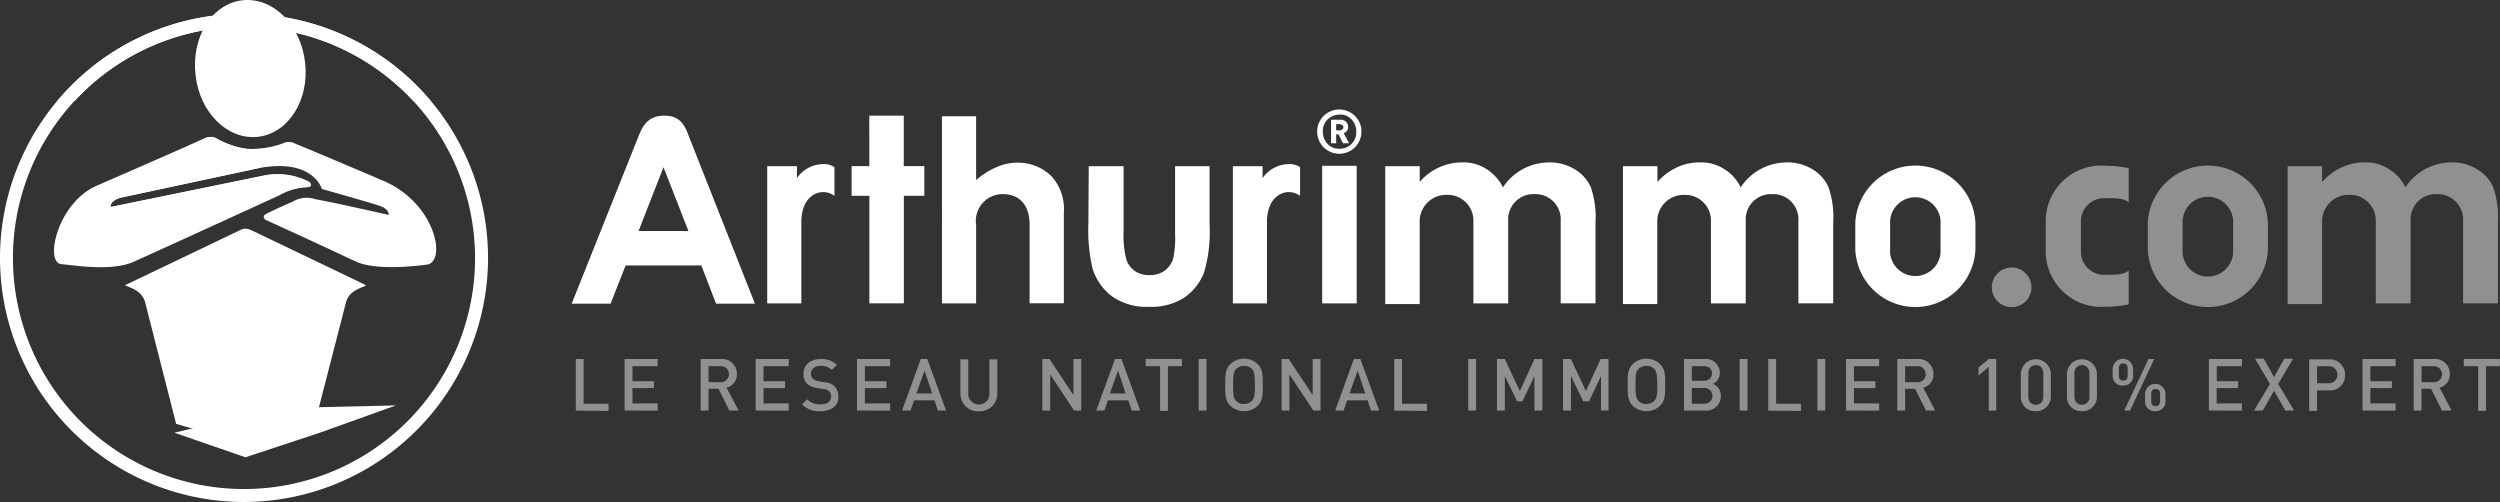 <svg xmlns="http://www.w3.org/2000/svg" xmlns:xlink="http://www.w3.org/1999/xlink" width="138.775" height="27.866" viewBox="0 0 138.775 27.866"><rect x="0" y="0" width="138.775" height="27.866" fill="#333333" stroke="none"/><defs><linearGradient id="linear-gradient" x1="0.638" y1="79.277" x2="0.952" y2="79.433" gradientUnits="objectBoundingBox"><stop offset="0" stop-color="#fff"></stop><stop offset="1"></stop></linearGradient><linearGradient id="linear-gradient-2" x1="0.669" y1="79.356" x2="0.096" y2="79.717" xlink:href="#linear-gradient"></linearGradient></defs><g id="arthur_immo_group" data-name="arthur immo group" transform="translate(-526.529 0)"><path id="Trac&#xE9;_11992" data-name="Trac&#xE9; 11992" d="M301.788,331.243v-2.861h.435v2.482h1.382v.4l-1.817-.018Z" transform="translate(256.703 -308.454)" fill="#909090"></path><path id="Trac&#xE9;_11993" data-name="Trac&#xE9; 11993" d="M303.251,331.243v-2.861h1.839v.4h-1.4v.833h1.194v.379h-1.194v.853h1.4v.4Z" transform="translate(257.947 -308.454)" fill="#909090"></path><path id="Trac&#xE9;_11994" data-name="Trac&#xE9; 11994" d="M307.126,331.243l-.605-1.212h-.55v1.212h-.437v-2.861h1.118a.822.822,0,0,1,.892.833.746.746,0,0,1-.57.759l.664,1.27Zm-.511-2.463h-.644v.89h.644a.447.447,0,1,0,0-.89Z" transform="translate(259.889 -308.454)" fill="#909090"></path><path id="Trac&#xE9;_11995" data-name="Trac&#xE9; 11995" d="M307.183,331.243v-2.861h1.838v.4h-1.4v.833h1.194v.379h-1.194v.853h1.4v.4Z" transform="translate(261.292 -308.454)" fill="#909090"></path><path id="Trac&#xE9;_11996" data-name="Trac&#xE9; 11996" d="M309.6,331.28a1.3,1.3,0,0,1-1.023-.379l.285-.283a.957.957,0,0,0,.738.283c.379,0,.587-.17.587-.435a.4.4,0,0,0-.113-.3.461.461,0,0,0-.322-.113l-.342-.057a1.1,1.1,0,0,1-.548-.228.754.754,0,0,1-.209-.55c0-.492.359-.833.966-.833a1.2,1.2,0,0,1,.89.322l-.283.283a.83.83,0,0,0-.626-.226c-.341,0-.531.189-.531.453a.379.379,0,0,0,.115.267.727.727,0,0,0,.322.131l.322.057a.849.849,0,0,1,.529.209.753.753,0,0,1,.228.587C310.64,330.958,310.2,331.28,309.6,331.28Z" transform="translate(262.476 -308.454)" fill="#909090"></path><path id="Trac&#xE9;_11997" data-name="Trac&#xE9; 11997" d="M310.223,331.243v-2.861h1.838v.4h-1.4v.833h1.194v.379H310.66v.853h1.4v.4Z" transform="translate(263.878 -308.454)" fill="#909090"></path><path id="Trac&#xE9;_11998" data-name="Trac&#xE9; 11998" d="M313.563,331.243l-.189-.568h-1.136l-.191.568h-.472l1.042-2.861h.359l1.042,2.861Zm-.738-2.217-.455,1.269h.872Z" transform="translate(265.028 -308.454)" fill="#909090"></path><path id="Trac&#xE9;_11999" data-name="Trac&#xE9; 11999" d="M314.348,331.272a.966.966,0,0,1-1.023-.985v-1.895h.437v1.877a.588.588,0,1,0,1.173,0v-1.877h.437v1.895A.966.966,0,0,1,314.348,331.272Z" transform="translate(266.516 -308.445)" fill="#909090"></path><path id="Trac&#xE9;_12000" data-name="Trac&#xE9; 12000" d="M317.544,331.243l-1.325-2.008v2.008h-.437v-2.861h.4l1.327,2.008v-2.008h.435v2.861Z" transform="translate(268.606 -308.454)" fill="#909090"></path><path id="Trac&#xE9;_12001" data-name="Trac&#xE9; 12001" d="M319.369,331.243l-.189-.568h-1.136l-.191.568H317.4l1.042-2.861h.359l1.042,2.861Zm-.757-2.217-.455,1.269h.872Z" transform="translate(269.982 -308.454)" fill="#909090"></path><path id="Trac&#xE9;_12002" data-name="Trac&#xE9; 12002" d="M320.115,328.78v2.482h-.435V328.78h-.8v-.4h2.008v.4Z" transform="translate(271.245 -308.454)" fill="#909090"></path><path id="Trac&#xE9;_12003" data-name="Trac&#xE9; 12003" d="M320.471,331.243v-2.861h.435v2.861Z" transform="translate(272.595 -308.454)" fill="#909090"></path><path id="Trac&#xE9;_12004" data-name="Trac&#xE9; 12004" d="M323.07,330.985a1.054,1.054,0,0,1-.759.3,1.088,1.088,0,0,1-.757-.3c-.285-.283-.285-.605-.285-1.155s0-.872.285-1.157a1.1,1.1,0,0,1,1.516,0c.283.285.283.607.283,1.157S323.353,330.7,323.07,330.985Zm-.322-2.045a.566.566,0,0,0-.437-.17.688.688,0,0,0-.435.17c-.133.152-.17.322-.17.89s.019.738.17.89a.571.571,0,0,0,.435.17.693.693,0,0,0,.437-.17c.133-.152.17-.322.17-.89C322.9,329.244,322.881,329.092,322.748,328.94Z" transform="translate(273.273 -308.462)" fill="#909090"></path><path id="Trac&#xE9;_12005" data-name="Trac&#xE9; 12005" d="M324.721,331.243l-1.327-2.008v2.008h-.435v-2.861h.4l1.325,2.008v-2.008h.437v2.861Z" transform="translate(274.711 -308.454)" fill="#909090"></path><path id="Trac&#xE9;_12006" data-name="Trac&#xE9; 12006" d="M326.555,331.243l-.191-.568h-1.136l-.189.568h-.474l1.042-2.861h.359l1.042,2.861Zm-.74-2.217-.453,1.269h.872Z" transform="translate(276.078 -308.454)" fill="#909090"></path><path id="Trac&#xE9;_12007" data-name="Trac&#xE9; 12007" d="M326.337,331.243v-2.861h.435v2.482h1.384v.4l-1.819-.018Z" transform="translate(277.584 -308.454)" fill="#909090"></path><path id="Trac&#xE9;_12008" data-name="Trac&#xE9; 12008" d="M328.558,331.243v-2.861h.437v2.861Z" transform="translate(279.473 -308.454)" fill="#909090"></path><path id="Trac&#xE9;_12009" data-name="Trac&#xE9; 12009" d="M331.5,331.243V329.33l-.662,1.4h-.3l-.681-1.4v1.914h-.437v-2.861h.437l.833,1.78.814-1.78h.437v2.861Z" transform="translate(280.205 -308.454)" fill="#909090"></path><path id="Trac&#xE9;_12010" data-name="Trac&#xE9; 12010" d="M333.508,331.243V329.33l-.664,1.4h-.322l-.681-1.4v1.914H331.4v-2.861h.437l.833,1.78.816-1.78h.435v2.861Z" transform="translate(281.894 -308.454)" fill="#909090"></path><path id="Trac&#xE9;_12011" data-name="Trac&#xE9; 12011" d="M335.14,330.985a1.057,1.057,0,0,1-.759.3,1.085,1.085,0,0,1-.757-.3c-.285-.283-.285-.605-.285-1.155s0-.872.285-1.157a1.1,1.1,0,0,1,1.516,0c.283.285.283.607.283,1.157S335.423,330.7,335.14,330.985Zm-.322-2.045a.566.566,0,0,0-.437-.17.688.688,0,0,0-.435.17c-.152.152-.17.322-.17.89s.037.738.17.89a.571.571,0,0,0,.435.17.694.694,0,0,0,.437-.17c.131-.152.17-.322.17-.89C334.969,329.244,334.949,329.092,334.818,328.94Z" transform="translate(283.54 -308.462)" fill="#909090"></path><path id="Trac&#xE9;_12012" data-name="Trac&#xE9; 12012" d="M336.185,331.243h-1.157v-2.861h1.118a.774.774,0,0,1,.872.777.654.654,0,0,1-.378.605.683.683,0,0,1,.435.663A.8.8,0,0,1,336.185,331.243Zm-.076-2.463h-.644v.814h.644c.285,0,.474-.152.474-.416S336.394,328.78,336.109,328.78Zm.037,1.212h-.681v.872h.681a.437.437,0,1,0,0-.872Z" transform="translate(284.977 -308.454)" fill="#909090"></path><path id="Trac&#xE9;_12013" data-name="Trac&#xE9; 12013" d="M336.7,331.243v-2.861h.437v2.861Z" transform="translate(286.396 -308.454)" fill="#909090"></path><path id="Trac&#xE9;_12014" data-name="Trac&#xE9; 12014" d="M337.557,331.243v-2.861h.437v2.482h1.382v.4l-1.819-.018Z" transform="translate(287.128 -308.454)" fill="#909090"></path><path id="Trac&#xE9;_12015" data-name="Trac&#xE9; 12015" d="M339.031,331.243v-2.861h.437v2.861Z" transform="translate(288.382 -308.454)" fill="#909090"></path><path id="Trac&#xE9;_12016" data-name="Trac&#xE9; 12016" d="M339.891,331.243v-2.861h1.838v.4h-1.4v.833h1.194v.379h-1.194v.853h1.4v.4Z" transform="translate(289.113 -308.454)" fill="#909090"></path><path id="Trac&#xE9;_12017" data-name="Trac&#xE9; 12017" d="M343.019,331.243l-.607-1.212h-.55v1.212h-.435v-2.861h1.118a.821.821,0,0,1,.89.833.746.746,0,0,1-.568.759l.662,1.27Zm-.513-2.463h-.644v.89h.644a.448.448,0,1,0,0-.89Z" transform="translate(290.42 -308.454)" fill="#909090"></path><path id="Trac&#xE9;_12018" data-name="Trac&#xE9; 12018" d="M344.433,331.243v-2.426l-.57.492v-.453l.57-.474h.416v2.861Z" transform="translate(292.492 -308.454)" fill="#909090"></path><path id="Trac&#xE9;_12019" data-name="Trac&#xE9; 12019" d="M345.966,331.28a.791.791,0,0,1-.833-.814V329.2a.834.834,0,0,1,1.667,0v1.27A.814.814,0,0,1,345.966,331.28Zm.416-2.084c0-.285-.15-.474-.416-.474s-.416.189-.416.474v1.251c0,.283.152.474.416.474s.416-.191.416-.474Z" transform="translate(293.572 -308.454)" fill="#909090"></path><path id="Trac&#xE9;_12020" data-name="Trac&#xE9; 12020" d="M347.348,331.28a.791.791,0,0,1-.833-.814V329.2a.834.834,0,0,1,1.667,0v1.27A.8.8,0,0,1,347.348,331.28Zm.418-2.084c0-.285-.152-.474-.418-.474s-.416.189-.416.474v1.251c0,.283.152.474.416.474a.416.416,0,0,0,.418-.474Z" transform="translate(294.748 -308.454)" fill="#909090"></path><path id="Trac&#xE9;_12021" data-name="Trac&#xE9; 12021" d="M348.455,329.867a.531.531,0,0,1-.568-.55v-.4a.569.569,0,0,1,1.136,0v.4A.531.531,0,0,1,348.455,329.867Zm.265-.947c0-.189-.076-.283-.246-.283s-.246.094-.246.283v.379c0,.191.076.285.246.285s.246-.094.246-.285Zm.133,2.332h-.322l1.345-2.861h.322Zm1.4.037a.531.531,0,0,1-.568-.55v-.4a.568.568,0,0,1,1.136,0v.4A.531.531,0,0,1,350.254,331.289Zm.267-.948c0-.189-.076-.283-.246-.283s-.246.094-.246.283v.379c0,.189.074.285.246.285s.246-.115.246-.285Z" transform="translate(295.915 -308.462)" fill="#909090"></path><path id="Trac&#xE9;_12022" data-name="Trac&#xE9; 12022" d="M350.774,331.243v-2.861h1.838v.4h-1.4v.833H352.4v.379h-1.194v.853h1.4v.4Z" transform="translate(298.37 -308.454)" fill="#909090"></path><path id="Trac&#xE9;_12023" data-name="Trac&#xE9; 12023" d="M353.868,331.252l-.626-1.1-.625,1.1h-.492l.89-1.479-.833-1.4h.492l.568,1.022.568-1.022h.492l-.833,1.4.89,1.479Z" transform="translate(299.52 -308.462)" fill="#909090"></path><path id="Trac&#xE9;_12024" data-name="Trac&#xE9; 12024" d="M354.882,330.117h-.663v1.136h-.437v-2.861h1.081a.846.846,0,0,1,.909.872A.825.825,0,0,1,354.882,330.117Zm-.037-1.345h-.625v.948h.625a.475.475,0,1,0,0-.948Z" transform="translate(300.93 -308.445)" fill="#909090"></path><path id="Trac&#xE9;_12025" data-name="Trac&#xE9; 12025" d="M355.381,331.243v-2.861h1.838v.4h-1.4v.833h1.194v.379h-1.194v.853h1.4v.4Z" transform="translate(302.289 -308.454)" fill="#909090"></path><path id="Trac&#xE9;_12026" data-name="Trac&#xE9; 12026" d="M358.489,331.243l-.607-1.212h-.529v1.212h-.437v-2.861h1.118a.821.821,0,0,1,.89.833.746.746,0,0,1-.568.759l.662,1.27ZM358,328.78h-.644v.89H358a.448.448,0,0,0,.492-.455A.455.455,0,0,0,358,328.78Z" transform="translate(303.595 -308.454)" fill="#909090"></path><path id="Trac&#xE9;_12027" data-name="Trac&#xE9; 12027" d="M359.652,328.78v2.482h-.435V328.78h-.8v-.4h2.008v.4Z" transform="translate(304.875 -308.454)" fill="#909090"></path><path id="Trac&#xE9;_12028" data-name="Trac&#xE9; 12028" d="M308.181,322.257l3.657,9.264h-2.16l-.814-2.121h-4.206l-.833,2.121h-2.16l3.675-9.207c.189-.474.453-1.231,1.44-1.231C307.689,321.063,307.955,321.631,308.181,322.257Zm-1.419,1.686-1.384,3.544h2.767Z" transform="translate(256.598 -314.663)" fill="#fff"></path><path id="Trac&#xE9;_12029" data-name="Trac&#xE9; 12029" d="M307.549,322.651h1.629v.663a1.784,1.784,0,0,1,1.421-.777,1.04,1.04,0,0,1,.664.17V324.3a1.023,1.023,0,0,0-.683-.207c-.285,0-1.157.246-1.157,1.686v4.49h-1.893v-7.615Z" transform="translate(261.588 -313.426)" fill="#fff"></path><path id="Trac&#xE9;_12030" data-name="Trac&#xE9; 12030" d="M321.5,322.651h1.647v.663a1.784,1.784,0,0,1,1.421-.777,1.031,1.031,0,0,1,.662.17V324.3a1.014,1.014,0,0,0-.681-.207c-.285,0-1.157.246-1.157,1.686v4.49H321.5v-7.615Z" transform="translate(273.466 -313.426)" fill="#fff"></path><path id="Trac&#xE9;_12031" data-name="Trac&#xE9; 12031" d="M311.045,321.083h1.914v2.8H314.1v1.647h-1.136V331.5h-1.914v-5.968h-.986v-1.647h.986Z" transform="translate(263.738 -314.662)" fill="#fff"></path><path id="Trac&#xE9;_12032" data-name="Trac&#xE9; 12032" d="M316.146,325.422a1.479,1.479,0,0,0-1.479,1.686v4.377h-1.895V321.1h1.895v3.542a4.237,4.237,0,0,1,1.136-.72,2.768,2.768,0,0,1,1.157-.246,2.622,2.622,0,0,1,1.914.777,2.7,2.7,0,0,1,.663,1.989v5.039h-1.9v-4.356C317.641,326.257,317.263,325.422,316.146,325.422Z" transform="translate(266.046 -314.645)" fill="#fff"></path><path id="Trac&#xE9;_12033" data-name="Trac&#xE9; 12033" d="M317.183,322.6h1.934v3.675a5.194,5.194,0,0,0,.152,1.5,1.289,1.289,0,0,0,.472.644,1.4,1.4,0,0,0,.816.226,1.432,1.432,0,0,0,.814-.226,1.36,1.36,0,0,0,.492-.664,5.364,5.364,0,0,0,.113-1.4V322.6h1.914v3.22a7.9,7.9,0,0,1-.322,2.728,3.061,3.061,0,0,1-1.136,1.384,3.452,3.452,0,0,1-1.914.474,3.333,3.333,0,0,1-2.026-.57,3.081,3.081,0,0,1-1.1-1.571,9.317,9.317,0,0,1-.228-2.521l.019-3.144Z" transform="translate(269.782 -313.374)" fill="#fff"></path><path id="Trac&#xE9;_12034" data-name="Trac&#xE9; 12034" d="M334.349,324.247a1.4,1.4,0,0,0-1.458,1.479v4.584h-1.932v-4.565a1.426,1.426,0,0,0-1.479-1.458,1.47,1.47,0,0,0-1.5,1.571v4.491h-1.914v-7.654h1.914v.872a3.1,3.1,0,0,1,2.406-1.081,2.321,2.321,0,0,1,1.288.361,2.567,2.567,0,0,1,.929,1.022,3,3,0,0,1,1.118-1.022,3.109,3.109,0,0,1,1.44-.361,2.642,2.642,0,0,1,1.419.379,2.224,2.224,0,0,1,.892.984,5.091,5.091,0,0,1,.265,1.989v4.471h-1.932v-4.565A1.4,1.4,0,0,0,334.349,324.247Z" transform="translate(277.358 -313.47)" fill="#fff"></path><path id="Trac&#xE9;_12035" data-name="Trac&#xE9; 12035" d="M341.476,324.247a1.4,1.4,0,0,0-1.46,1.479v4.584h-1.932v-4.565a1.426,1.426,0,0,0-1.477-1.458,1.471,1.471,0,0,0-1.5,1.571v4.491H333.2v-7.654h1.914v.872a3.466,3.466,0,0,1,1.1-.816,3,3,0,0,1,1.306-.265,2.317,2.317,0,0,1,1.288.361,2.441,2.441,0,0,1,.929,1.022,3.01,3.01,0,0,1,1.118-1.022,3.115,3.115,0,0,1,1.44-.361,2.652,2.652,0,0,1,1.421.379,2.22,2.22,0,0,1,.89.984,5.091,5.091,0,0,1,.265,1.989v4.471h-1.932v-4.565A1.4,1.4,0,0,0,341.476,324.247Z" transform="translate(283.419 -313.47)" fill="#fff"></path><path id="Trac&#xE9;_12036" data-name="Trac&#xE9; 12036" d="M345.36,325.638a1.1,1.1,0,1,1-.775.322A1.076,1.076,0,0,1,345.36,325.638Z" transform="translate(292.832 -310.788)" fill="#909090"></path><path id="Trac&#xE9;_12037" data-name="Trac&#xE9; 12037" d="M361.418,324.247a1.4,1.4,0,0,0-1.458,1.479v4.584h-1.932v-4.565a1.426,1.426,0,0,0-1.479-1.458,1.471,1.471,0,0,0-1.5,1.571v4.491h-1.914v-7.654h1.914v.872a3.488,3.488,0,0,1,1.1-.816,3.006,3.006,0,0,1,1.308-.265,2.321,2.321,0,0,1,1.288.361,2.426,2.426,0,0,1,.927,1.022,3.024,3.024,0,0,1,1.118-1.022,3.121,3.121,0,0,1,1.44-.361,2.652,2.652,0,0,1,1.421.379,2.22,2.22,0,0,1,.89.984,5.049,5.049,0,0,1,.266,1.989v4.471h-1.932v-4.565A1.408,1.408,0,0,0,361.418,324.247Z" transform="translate(300.381 -313.47)" fill="#909090"></path><path id="Trac&#xE9;_12038" data-name="Trac&#xE9; 12038" d="M346.836,327.23a3.337,3.337,0,0,1-6.668,0v-1.46a3.337,3.337,0,0,1,6.668,0Zm-4.736.189a1.405,1.405,0,0,0,2.8,0v-1.8a1.405,1.405,0,0,0-2.8,0Z" transform="translate(289.349 -313.383)" fill="#fff"></path><path id="Trac&#xE9;_12039" data-name="Trac&#xE9; 12039" d="M355.611,327.23a3.338,3.338,0,0,1-6.67,0v-1.46a3.338,3.338,0,0,1,6.67,0Zm-4.738.189a1.406,1.406,0,0,0,2.806,0v-1.8a1.406,1.406,0,0,0-2.806,0Z" transform="translate(296.811 -313.383)" fill="#909090"></path><path id="Trac&#xE9;_12040" data-name="Trac&#xE9; 12040" d="M349.233,328.631a1.281,1.281,0,0,1-1.4-1.306v-1.63a1.289,1.289,0,0,1,1.4-1.307c.246,0,.929-.057,1.251.228v-1.9a6.762,6.762,0,0,0-1.27-.133,3.088,3.088,0,0,0-3.335,3.183v1.46a3.088,3.088,0,0,0,3.335,3.183,5.7,5.7,0,0,0,1.27-.133V328.4C350.162,328.688,349.479,328.631,349.233,328.631Z" transform="translate(294.208 -313.383)" fill="#909090"></path><path id="Trac&#xE9;_12041" data-name="Trac&#xE9; 12041" d="M326.486,322.13a1.229,1.229,0,1,1-.359-.872A1.174,1.174,0,0,1,326.486,322.13Zm-.283,0a1,1,0,0,0-.266-.683.846.846,0,0,0-.663-.265.945.945,0,0,0-.663.265.885.885,0,0,0-.267.683.951.951,0,0,0,.267.681.841.841,0,0,0,.663.266.916.916,0,0,0,.663-.266A.929.929,0,0,0,326.2,322.13Zm-.4.644h-.342l-.246-.492h-.131v.492H324.8v-1.308h.531a.4.4,0,0,1,.3.115.385.385,0,0,1,.115.283.327.327,0,0,1-.246.342Zm-.322-.89a.117.117,0,0,0-.057-.115.293.293,0,0,0-.133-.057h-.207v.342h.207a.171.171,0,0,0,.133-.057A.116.116,0,0,0,325.483,321.884Z" transform="translate(275.616 -314.82)" fill="#fff"></path><path id="Trac&#xE9;_12042" data-name="Trac&#xE9; 12042" d="M324.177,322.587h1.914v7.636h-1.914Z" transform="translate(275.747 -313.383)" fill="#fff"></path><g id="Groupe_4159" data-name="Groupe 4159" transform="translate(526.529 0)"><g id="Groupe_4158" data-name="Groupe 4158"><path id="Trac&#xE9;_12043" data-name="Trac&#xE9; 12043" d="M289.748,331.29l3.941,1.364,4.13-1.364,4.225-1.516-6.612.152Z" transform="translate(-280.067 -307.27)" fill="#fff"></path><path id="Trac&#xE9;_12044" data-name="Trac&#xE9; 12044" d="M298.063,345.123a13.546,13.546,0,1,1,13.546-13.545,13.567,13.567,0,0,1-13.546,13.545Zm0-26.371a12.826,12.826,0,1,0,12.825,12.827,12.848,12.848,0,0,0-12.825-12.827Z" transform="translate(-284.517 -317.258)" fill="#fff"></path><path id="Trac&#xE9;_12045" data-name="Trac&#xE9; 12045" d="M294.922,336.426l-3.825-1.118-1.725-6.764c-.228-.8-1.233-.872-1.081-.947,0,0,6.177-2.955,6.329-3.031a.707.707,0,0,1,.322-.094h.019a.846.846,0,0,1,.322.094c.17.076,6.327,3.031,6.327,3.031.152.1-.872.17-1.079.947l-1.743,6.764-3.809,1.118Z" transform="translate(-281.32 -311.78)" fill="#fff"></path><path id="Trac&#xE9;_12046" data-name="Trac&#xE9; 12046" d="M287.281,324.707c2.691-1.175,6.1-2.842,6.214-2.9a.747.747,0,0,1,.644-.019,4.934,4.934,0,0,0,1.667.589,5.169,5.169,0,0,0,2.026-.285.769.769,0,0,1,.759.018c.55.209,4.945,2.084,4.945,2.084,2.765,1.251,3.39,4.282,2.406,4.6,0,0-2.785.437-4.055-.17-2.937-1.382-4.963-2.293-4.963-2.293s-.3-.189.057-.359c.359-.191,1.44-.664,1.44-.664a1.494,1.494,0,0,1,1.249-.131c.986.17,4.073.872,4.073.872s.057-.322-.529-.513c-.568-.189-3.183-.927-3.183-.927s-.474-1.725-3.505-1.157l-7.636,1.63s-.626.131-.605.529l8.392-1.723a3.929,3.929,0,0,1,2.615.322s.34.3-.228.3a3.507,3.507,0,0,0-1.46.455c-.568.285-7.5,3.183-8.694,3.714" transform="translate(-282.166 -314.119)" fill="#fff"></path><g id="Groupe_4157" data-name="Groupe 4157" transform="translate(2.995 7.594)"><path id="Trac&#xE9;_12047" data-name="Trac&#xE9; 12047" d="M296.8,322.381a4.793,4.793,0,0,1-1.667-.589.753.753,0,0,0-.265-.076l-.3.057c-.037.018-.057.018-.076.037-.131.057-3.277,1.442-5.968,2.615-2.2.947-2.917,4.264-1.989,4.358s2.843.4,4.036-.133,7.484-3.411,8.052-3.675a3.5,3.5,0,0,1,1.458-.455c.568,0,.228-.3.228-.3a3.7,3.7,0,0,0-2.615-.322l-8.411,1.723c-.019-.4.587-.529.587-.529l7.673-1.649a.07.07,0,0,0,.057-.018v-1.042A5.684,5.684,0,0,1,296.8,322.381Z" transform="translate(-286.135 -321.717)" fill="#fff"></path></g><path id="Trac&#xE9;_12048" data-name="Trac&#xE9; 12048" d="M287.2,322.871a12.8,12.8,0,0,1,9.416-4.129h.17v-.72h-.17a13.537,13.537,0,0,0-10.382,4.849Z" transform="translate(-283.054 -317.266)" fill="url(#linear-gradient)"></path><path id="Trac&#xE9;_12049" data-name="Trac&#xE9; 12049" d="M292.287,318.762a12.839,12.839,0,0,1,8.583,4.112h.966a13.557,13.557,0,0,0-9.531-4.832v.72Z" transform="translate(-277.908 -317.249)" fill="url(#linear-gradient-2)"></path><path id="Trac&#xE9;_12050" data-name="Trac&#xE9; 12050" d="M296.479,321.079c.246,2.084-.927,3.94-2.615,4.129s-3.239-1.345-3.466-3.429c-.246-2.1.909-3.958,2.6-4.149S296.233,318.975,296.479,321.079Z" transform="translate(-279.543 -317.614)" fill="#fff"></path></g></g></g></svg>